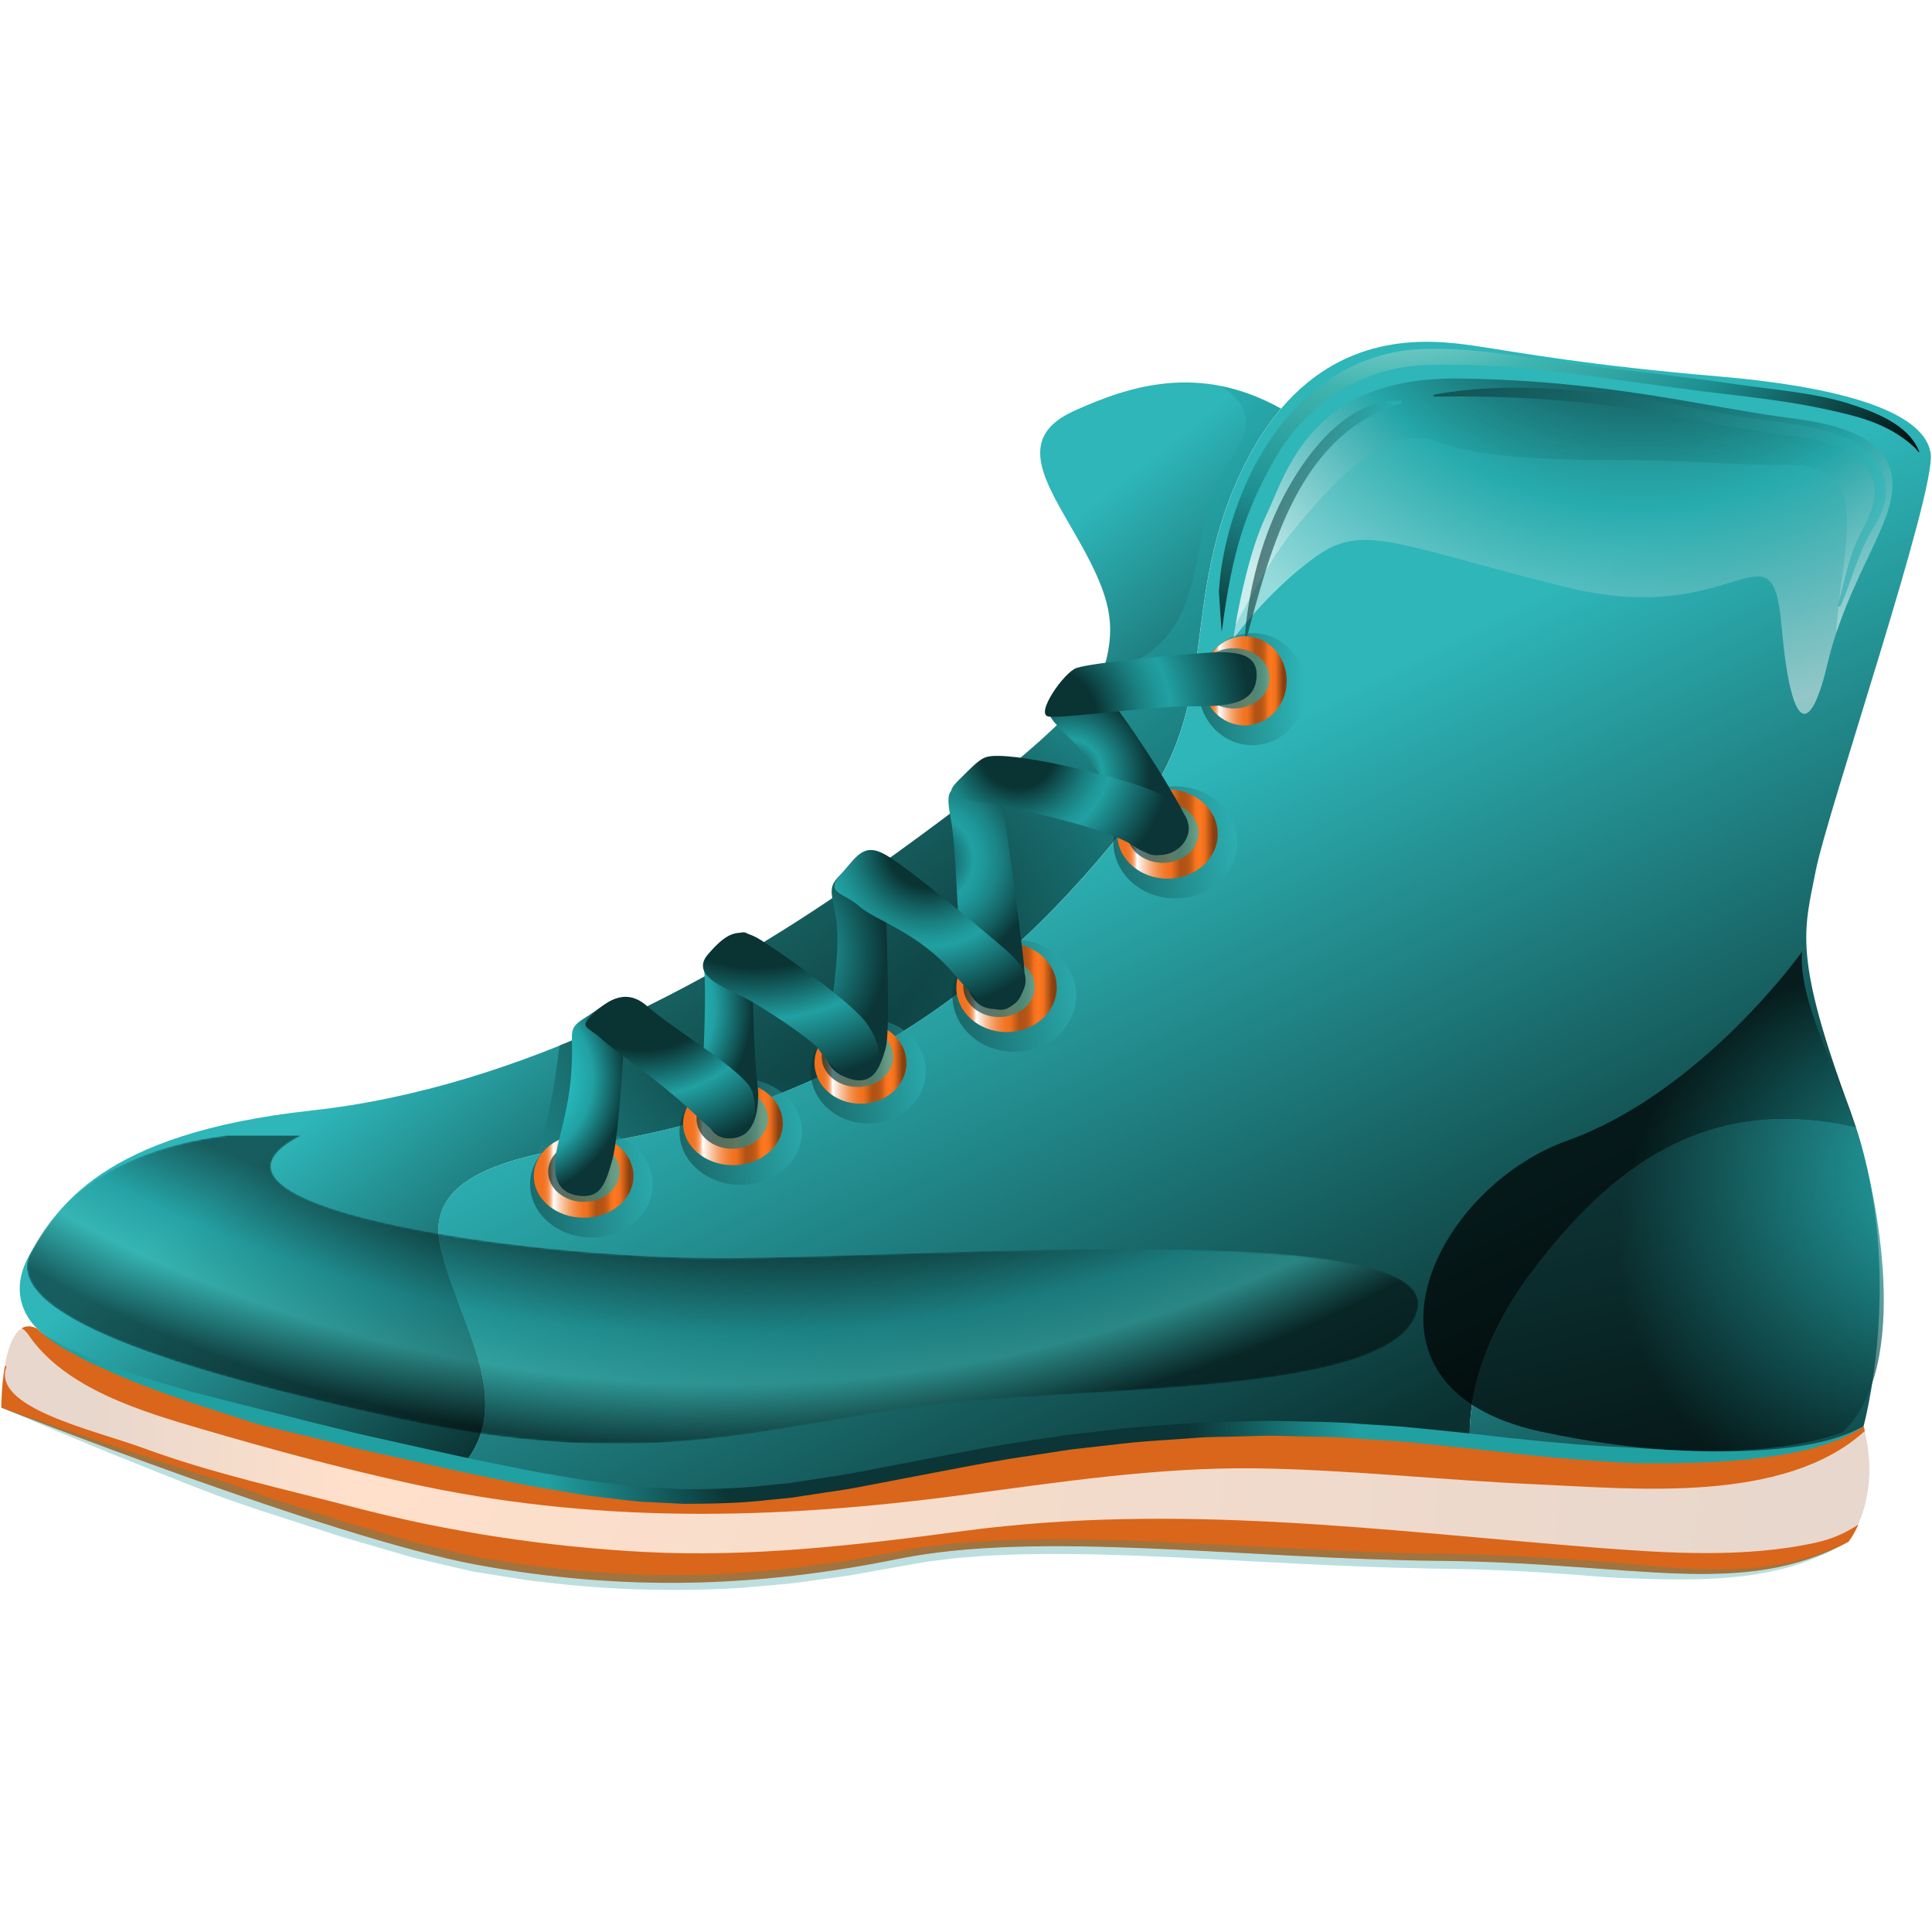 <svg xmlns="http://www.w3.org/2000/svg" xmlns:xlink="http://www.w3.org/1999/xlink" id="Layer_1" x="0px" y="0px" width="1000px" height="1000px" viewBox="0 0 1000 1000" style="enable-background:new 0 0 1000 1000;" xml:space="preserve"><style type="text/css">	.Drop_x0020_Shadow{fill:none;}	.Outer_x0020_Glow_x0020_5_x0020_pt{fill:none;}	.Blue_x0020_Neon{fill:none;stroke:#8AACDA;stroke-width:7;stroke-linecap:round;stroke-linejoin:round;}	.Chrome_x0020_Highlight{fill:url(#SVGID_1_);stroke:#FFFFFF;stroke-width:0.363;stroke-miterlimit:1;}	.Jive_GS{fill:#FFDD00;}	.Alyssa_GS{fill:#A6D0E4;}	.st0{fill:url(#SVGID_00000087410695606115409810000000448177610841032592_);}	.st1{opacity:0.5;fill:url(#SVGID_00000012437780917927048580000006385198266306393491_);}	.st2{fill:url(#SVGID_00000127747058243837377400000011351096645072090517_);}	.st3{opacity:0.5;fill:url(#SVGID_00000016068107281065181300000004792548659202420404_);}	.st4{opacity:0.5;fill:url(#SVGID_00000181055831710297159450000008751963992730524078_);}	.st5{fill:url(#SVGID_00000119824866425651596570000011794725187502219178_);}	.st6{fill:url(#SVGID_00000021112562312230225170000012668365657623745713_);}	.st7{fill:#D9661A;}	.st8{opacity:0.6;fill:url(#SVGID_00000083780945997482280530000011398278045522270871_);}	.st9{opacity:0.6;fill:url(#SVGID_00000088126065730509584840000017755076117537526657_);}	.st10{opacity:0.5;}	.st11{fill:url(#SVGID_00000031895848059605870910000009494099422818955167_);}	.st12{fill:url(#SVGID_00000023240221534725875370000012487087783981724571_);}	.st13{fill:url(#SVGID_00000104682061545632008900000008693593092812570268_);}	.st14{fill:url(#SVGID_00000135688339034318961630000017206591297879468204_);}	.st15{fill:url(#SVGID_00000073703103813763277590000011860116952130083474_);}	.st16{fill:url(#SVGID_00000164475907686353469650000008937434538706099129_);}	.st17{fill:url(#SVGID_00000049917794644811291760000009306460626556725159_);}	.st18{fill:url(#SVGID_00000072277824229362157460000000368953372264875915_);}	.st19{fill:url(#SVGID_00000029733439780011871360000017988449394320329132_);}	.st20{fill:url(#SVGID_00000135692225548664172220000011922929342386952858_);}	.st21{fill:url(#SVGID_00000101062179317539396020000017025194525746255288_);}	.st22{fill:url(#SVGID_00000178898020071796103160000007140721173625714361_);}	.st23{opacity:0.7;fill:url(#SVGID_00000129182855666671914650000001835247533462522045_);}	.st24{opacity:0.7;fill:url(#SVGID_00000150069938799547381090000003920448658002483894_);}	.st25{opacity:0.7;fill:url(#SVGID_00000130625214926613192920000003316114110903031702_);}	.st26{opacity:0.7;fill:url(#SVGID_00000044145028658867580130000013342541718936854671_);}	.st27{opacity:0.7;fill:url(#SVGID_00000068637964070956218920000005662466989511463076_);}	.st28{opacity:0.7;fill:url(#SVGID_00000176742349985479620390000017773499833618808210_);}	.st29{fill:url(#SVGID_00000048462941349161068500000003131179689339342006_);}	.st30{fill:url(#SVGID_00000017502254394609072990000015246712814330958986_);}	.st31{fill:url(#SVGID_00000041274481785093298080000008874269934046623909_);}	.st32{fill:url(#SVGID_00000065060902904253265310000014865760549305466032_);}	.st33{fill:url(#SVGID_00000067928892127860429610000002227870434106440884_);}	.st34{fill:url(#SVGID_00000016793219279551774460000015051535070651969425_);}	.st35{fill:url(#SVGID_00000092431855114373225700000015896630048271759528_);}	.st36{fill:url(#SVGID_00000044885522155708971270000017946584400193320370_);}	.st37{fill:url(#SVGID_00000121272629096996538740000007183043490281341323_);}	.st38{fill:url(#SVGID_00000118357566492216993090000013587319460617144488_);}	.st39{fill:url(#SVGID_00000053527217313523158190000009265666014028068282_);}	.st40{filter:url(#Adobe_OpacityMaskFilter);}	.st41{fill:url(#SVGID_00000003066641710243250010000006988480238542917296_);}			.st42{opacity:0.7;mask:url(#SVGID_00000023259823003506152470000003151295747941880759_);fill:url(#SVGID_00000134970464807580752120000014610972765666809741_);}	.st43{opacity:0.7;fill:url(#SVGID_00000031200083695099087870000009610096325379251091_);}	.st44{fill:url(#SVGID_00000104696564864626856780000010909339310223623070_);}	.st45{opacity:0.3;fill:#1E9294;}</style><linearGradient id="SVGID_1_" gradientUnits="userSpaceOnUse" x1="0" y1="0" x2="6.123234e-17" y2="-1">	<stop offset="0" style="stop-color:#656565"></stop>	<stop offset="0.618" style="stop-color:#1B1B1B"></stop>	<stop offset="0.629" style="stop-color:#545454"></stop>	<stop offset="0.983" style="stop-color:#3E3E3E"></stop></linearGradient><g>			<linearGradient id="SVGID_00000138556738988199899880000000904828521906431917_" gradientUnits="userSpaceOnUse" x1="334.668" y1="441.627" x2="455.001" y2="595.019">		<stop offset="0" style="stop-color:#2EB6B9"></stop>		<stop offset="1" style="stop-color:#0A3030"></stop>	</linearGradient>	<path style="fill:url(#SVGID_00000138556738988199899880000000904828521906431917_);" d="M183.1,745.4c21.2,4.8,39.9,9,56.8,12.7  c28-33.5-3.9-75.4-12.1-113.9c-8.9-41.7,54.5-47.6,88.3-53.6C463.8,564.6,539.1,482.5,586.7,423s21.8-111.1,57.5-182.5  c5.8-11.6,12.1-21.1,18.8-29c-42.3-23.7-78.6-11.7-107.1,1.2c-30.7,13.9-14.9,36.7,1,64.5c15.9,27.8,20.8,42.6,15.9,63.5  s-47.6,57.5-123,111.1s-179.5,111.1-288.6,123S29.4,625.4,15.5,649.2s4,38.7,4,38.7S39.3,712.6,183.1,745.4z"></path>			<radialGradient id="SVGID_00000025423542990354121900000009878593953507068842_" cx="379.446" cy="438.904" r="326.779" gradientUnits="userSpaceOnUse">		<stop offset="0.365" style="stop-color:#0B3536"></stop>		<stop offset="0.63" style="stop-color:#21A0A2"></stop>	</radialGradient>	<path style="opacity:0.5;fill:url(#SVGID_00000025423542990354121900000009878593953507068842_);" d="M631.1,199.7  c13.7,7.4,19.8,19.5,5.9,37.6c-18.1,23.6-13.3,56.7-26.7,82.5c-7.9,15.3-23.2,25.9-39.9,27c-10.7,21.6-52,56.3-120.6,104.9  c-44.9,31.9-99.9,65.2-160.2,89.4c-2.2,18.9-5.4,38.1-11.3,56.2c13.3-3,26.9-4.9,37.6-6.7C463.8,564.6,539.1,482.5,586.7,423  s21.8-111.1,57.5-182.5c5.8-11.6,12.1-21.1,18.8-29C652,205.4,641.3,201.7,631.1,199.7z"></path>			<linearGradient id="SVGID_00000183942155145561509180000000410493036919905152_" gradientUnits="userSpaceOnUse" x1="740.585" y1="740.534" x2="579.557" y2="414.314">		<stop offset="0" style="stop-color:#0A3030"></stop>		<stop offset="1" style="stop-color:#2EB6B9"></stop>	</linearGradient>	<path style="fill:url(#SVGID_00000183942155145561509180000000410493036919905152_);" d="M939.8,450.8  c6-30.7,62.5-196.4,59.5-216.2s-39.7-33.7-109.1-39.7c-69.4-6-100.2-11.9-126.9-15.9c-22.4-3.3-65.7-8-100.2,32.5  c-6.7,7.9-13,17.4-18.8,29c-35.7,71.4-9.9,123-57.5,182.5S463.8,564.6,316,590.6c-33.7,6-97.2,11.9-88.3,53.6  c8.2,38.5,40.1,80.3,12.1,113.9c97.9,21.1,134.9,22.5,233.8,2.2c114.3-23.4,191.1-25.7,287.2-14.4c-0.7-16.3,2.8-48.7,32.2-87.7  c40.6-53.8,90.2-92.3,167.7-74.5c-1-2.9-2-5.9-3-8.8C927.9,494.4,933.8,481.5,939.8,450.8z"></path>			<radialGradient id="SVGID_00000044880576264130078070000008721205625607460021_" cx="848.545" cy="76.914" r="294.972" gradientUnits="userSpaceOnUse">		<stop offset="0.365" style="stop-color:#0B3536"></stop>		<stop offset="0.63" style="stop-color:#21A0A2"></stop>		<stop offset="1" style="stop-color:#FFFFFF"></stop>	</radialGradient>	<path style="opacity:0.5;fill:url(#SVGID_00000044880576264130078070000008721205625607460021_);" d="M638.3,330.8  c0,0,6-40.7,16.9-63.5c10.9-22.8,22.8-72.4,100.2-71.4c77.4,1,126.9,14.9,173.6,20.8s53.6,23.8,49.6,42.6  c-4,18.8-23.8,46.6-32.7,84.3c-8.9,37.7-18.8,36.7-23.8-19.8c-5-56.5-22.8,2-111.1-19.8s-105.1-33.7-129.9-15.9  C656.1,306,638.3,330.8,638.3,330.8z"></path>			<radialGradient id="SVGID_00000029017748115349429560000004185100963109282693_" cx="848.545" cy="76.915" r="294.972" gradientUnits="userSpaceOnUse">		<stop offset="0.365" style="stop-color:#0B3536"></stop>		<stop offset="0.63" style="stop-color:#21A0A2"></stop>		<stop offset="1" style="stop-color:#FFFFFF"></stop>	</radialGradient>	<path style="opacity:0.5;fill:url(#SVGID_00000029017748115349429560000004185100963109282693_);" d="M928.9,216.8  c-46.6-6-96.2-19.8-173.6-20.8c-77.4-1-89.3,48.6-100.2,71.4c-8,16.8-13.4,43.2-15.6,56c9.4-17.2,18.3-34.8,30.9-50  c17-20.5,46-55.3,74-44.6c23.8,9,66.3,9.3,93.9,9.3c30.4,0,63.1,2.7,87.3,2.6c45.8-0.2,26.9,43.2,24.9,86.6  c9.9-29.4,24.6-51.8,27.9-67.7C982.4,240.6,975.5,222.7,928.9,216.8z"></path>			<linearGradient id="SVGID_00000013884898618811723070000003938071141795813794_" gradientUnits="userSpaceOnUse" x1="899.458" y1="810.962" x2="841.274" y2="590.131">		<stop offset="0" style="stop-color:#0A3030"></stop>		<stop offset="1" style="stop-color:#2EB6B9"></stop>	</linearGradient>	<path style="fill:url(#SVGID_00000013884898618811723070000003938071141795813794_);" d="M960.7,583.6  c-77.4-17.9-127.1,20.6-167.7,74.5c-29.4,39-32.9,71.4-32.2,87.7c1.5,0.2,2.9,0.3,4.4,0.5c98.2,11.9,169.6,10.9,199.3-7.9  C964.6,738.4,985.7,661.1,960.7,583.6z"></path>			<radialGradient id="SVGID_00000126297520767120626820000010690041779712882859_" cx="484.087" cy="752.873" r="436.199" fx="181.092" fy="761.193" gradientUnits="userSpaceOnUse">		<stop offset="0" style="stop-color:#FFE0CB"></stop>		<stop offset="1" style="stop-color:#E8D7CC"></stop>	</radialGradient>	<path style="fill:url(#SVGID_00000126297520767120626820000010690041779712882859_);" d="M964.6,738.4  c-29.8,18.8-101.2,19.8-199.3,7.9c-1.5-0.2-3-0.3-4.4-0.5c-96.1-11.3-172.9-9-287.2,14.4c-98.9,20.3-135.9,18.9-233.8-2.2  c-16.9-3.6-35.6-7.9-56.8-12.7C39.3,712.6,19.4,687.8,19.4,687.8c-18.8-9.9-18.8,40.7-18.8,40.7s170.6,67.4,246,81.3  s144.8,11.9,218.2-3s178.5,0,280.7,1s155.7,19.8,211.2-9.9C956.6,797.9,974.5,776.1,964.6,738.4z"></path>	<g>		<path class="st7" d="M14.6,690.7c18.9,28.1,59.1,40,89.9,49c34.6,10.1,69.8,19.7,105,27.5c97.2,21.7,191.3,19.6,289.5,6.5   c49.6-6.6,99.7-14.2,149.9-13.7c49,0.6,97.7,6.2,146.7,8.3c51.2,2.3,128.1,10.1,169.6-27.6c-0.2-0.8-0.3-1.5-0.5-2.4   c-29.8,18.8-101.2,19.8-199.3,7.9c-1.5-0.2-3-0.3-4.4-0.5c-96.1-11.3-172.9-9-287.2,14.4c-98.9,20.3-135.9,18.9-233.8-2.2   c-16.9-3.6-35.6-7.9-56.8-12.7C39.3,712.6,19.4,687.8,19.4,687.8c-3.2-1.7-5.9-1.6-8.1-0.3C12.6,688.3,13.7,689.4,14.6,690.7z"></path>	</g>	<g>		<path class="st7" d="M939.7,798.5c-36.8,8.1-77.1,5.4-114.4,2.5c-111-8.8-215-23.3-326.3-8.6c-54.8,7.3-110,13.8-165.4,10.9   c-50.9-2.7-101.6-10.4-151-23.3c-36-9.4-73.2-17.5-108.2-30.4c-25.8-9.5-79.7-21-70.9-42.7c-0.3,0.2-0.7,0.3-1,0.4   c-1.8,10.6-1.8,21.3-1.8,21.3s170.6,67.4,246,81.3s144.8,11.9,218.2-3s178.5,0,280.7,1s155.7,19.8,211.2-9.9c0,0,2.5-3.1,5.1-8.9   C955.5,793.4,948.1,796.7,939.7,798.5z"></path>	</g>			<linearGradient id="SVGID_00000008150720443429741620000013644310424326812079_" gradientUnits="userSpaceOnUse" x1="644.188" y1="269.452" x2="725.315" y2="269.452">		<stop offset="0" style="stop-color:#0A3030"></stop>		<stop offset="1" style="stop-color:#2EB6B9"></stop>	</linearGradient>	<path style="opacity:0.6;fill:url(#SVGID_00000008150720443429741620000013644310424326812079_);" d="M724.5,207.4  c-26.2-0.8-46.3,24.8-57.8,45.3c-13.1,23.2-20.7,51.9-22.5,78.4c0,0.5,0.6,0.6,0.8,0.1c12.7-47.1,27-106.3,79.9-122.3  C725.7,208.6,725.3,207.4,724.5,207.4z"></path>			<linearGradient id="SVGID_00000034080145055579920280000017333487172968968326_" gradientUnits="userSpaceOnUse" x1="741.871" y1="257.346" x2="976.109" y2="257.346">		<stop offset="0" style="stop-color:#0A3030"></stop>		<stop offset="1" style="stop-color:#2EB6B9"></stop>	</linearGradient>	<path style="opacity:0.6;fill:url(#SVGID_00000034080145055579920280000017333487172968968326_);" d="M974.6,245.6  c-6.1-17.3-27.2-23-43.2-25.6c-12.8-2.1-25.7-3.3-38.5-5.7c-16.2-2.9-32.3-6.5-48.6-8.9c-33.2-4.8-68.7-7.2-101.9-1.2  c-0.7,0.1-0.7,1.2,0.1,1.1c30-0.5,59.3,0.8,89.1,4.4c29,3.5,57.3,10.8,86.2,14.6c16.9,2.2,37.1,3.6,48.4,18.2  c9,11.6,1.4,24.3-4.1,35.5c-5.3,10.7-7.6,23.8-10.8,35.2c-0.2,0.8,1.1,1.2,1.4,0.4c5.8-13,8.7-26.8,16.2-39.1  C974.6,265.2,978.4,256.3,974.6,245.6z"></path>	<g class="st10">					<linearGradient id="SVGID_00000050627388822014822870000009077504110043454878_" gradientUnits="userSpaceOnUse" x1="274.319" y1="613.041" x2="337.791" y2="613.041">			<stop offset="0" style="stop-color:#0A3030"></stop>			<stop offset="1" style="stop-color:#2EB6B9"></stop>		</linearGradient>					<ellipse style="fill:url(#SVGID_00000050627388822014822870000009077504110043454878_);" cx="306.1" cy="613" rx="31.7" ry="27.5"></ellipse>					<linearGradient id="SVGID_00000021080493562469382110000005519917788244677564_" gradientUnits="userSpaceOnUse" x1="351.676" y1="585.768" x2="415.148" y2="585.768">			<stop offset="0" style="stop-color:#0A3030"></stop>			<stop offset="1" style="stop-color:#2EB6B9"></stop>		</linearGradient>					<ellipse style="fill:url(#SVGID_00000021080493562469382110000005519917788244677564_);" cx="383.4" cy="585.8" rx="31.7" ry="27.5"></ellipse>					<linearGradient id="SVGID_00000005950837681793972300000008899346130023241120_" gradientUnits="userSpaceOnUse" x1="419.611" y1="554.527" x2="479.116" y2="554.527">			<stop offset="0" style="stop-color:#0A3030"></stop>			<stop offset="1" style="stop-color:#2EB6B9"></stop>		</linearGradient>					<ellipse style="fill:url(#SVGID_00000005950837681793972300000008899346130023241120_);" cx="449.4" cy="554.5" rx="29.8" ry="27"></ellipse>					<linearGradient id="SVGID_00000176758877255632949680000013053178452500409784_" gradientUnits="userSpaceOnUse" x1="493.001" y1="515.353" x2="556.985" y2="515.353">			<stop offset="0" style="stop-color:#0A3030"></stop>			<stop offset="1" style="stop-color:#2EB6B9"></stop>		</linearGradient>		<ellipse style="fill:url(#SVGID_00000176758877255632949680000013053178452500409784_);" cx="525" cy="515.4" rx="32" ry="29"></ellipse>					<linearGradient id="SVGID_00000021816812765329447720000016730424358549495739_" gradientUnits="userSpaceOnUse" x1="576.308" y1="436.012" x2="640.292" y2="436.012">			<stop offset="0" style="stop-color:#0A3030"></stop>			<stop offset="1" style="stop-color:#2EB6B9"></stop>		</linearGradient>		<ellipse style="fill:url(#SVGID_00000021816812765329447720000016730424358549495739_);" cx="608.3" cy="436" rx="32" ry="29"></ellipse>					<linearGradient id="SVGID_00000114060916142298275020000012826848898261078715_" gradientUnits="userSpaceOnUse" x1="620.442" y1="356.672" x2="675.98" y2="356.672">			<stop offset="0" style="stop-color:#0A3030"></stop>			<stop offset="1" style="stop-color:#2EB6B9"></stop>		</linearGradient>					<ellipse style="fill:url(#SVGID_00000114060916142298275020000012826848898261078715_);" cx="648.2" cy="356.7" rx="27.8" ry="29"></ellipse>	</g>	<g>					<linearGradient id="SVGID_00000176024502187819853570000000005677836510136723_" gradientUnits="userSpaceOnUse" x1="276.302" y1="608.743" x2="327.874" y2="608.743">			<stop offset="3.791710e-03" style="stop-color:#F1711D"></stop>			<stop offset="7.747008e-02" style="stop-color:#F1721F"></stop>			<stop offset="0.104" style="stop-color:#F27626"></stop>			<stop offset="0.123" style="stop-color:#F27E31"></stop>			<stop offset="0.138" style="stop-color:#F38842"></stop>			<stop offset="0.151" style="stop-color:#F59658"></stop>			<stop offset="0.163" style="stop-color:#F6A774"></stop>			<stop offset="0.173" style="stop-color:#F8BC94"></stop>			<stop offset="0.183" style="stop-color:#FBD4BA"></stop>			<stop offset="0.192" style="stop-color:#FDEDE3"></stop>			<stop offset="0.197" style="stop-color:#FFFFFF"></stop>			<stop offset="0.238" style="stop-color:#FCE3D2"></stop>			<stop offset="0.295" style="stop-color:#F9C19C"></stop>			<stop offset="0.35" style="stop-color:#F6A46E"></stop>			<stop offset="0.402" style="stop-color:#F48E4B"></stop>			<stop offset="0.452" style="stop-color:#F27E32"></stop>			<stop offset="0.496" style="stop-color:#F17422"></stop>			<stop offset="0.532" style="stop-color:#F1711D"></stop>			<stop offset="0.626" style="stop-color:#B05315"></stop>			<stop offset="0.678" style="stop-color:#B25415"></stop>			<stop offset="0.708" style="stop-color:#BB5816"></stop>			<stop offset="0.733" style="stop-color:#C95E18"></stop>			<stop offset="0.755" style="stop-color:#DD681B"></stop>			<stop offset="0.771" style="stop-color:#F1711D"></stop>			<stop offset="0.811" style="stop-color:#FF781F"></stop>			<stop offset="0.866" style="stop-color:#F1711D"></stop>			<stop offset="0.958" style="stop-color:#894010"></stop>		</linearGradient>					<ellipse style="fill:url(#SVGID_00000176024502187819853570000000005677836510136723_);" cx="302.1" cy="608.7" rx="25.8" ry="21.6"></ellipse>					<linearGradient id="SVGID_00000094618127603843783410000006687285316047494573_" gradientUnits="userSpaceOnUse" x1="353.659" y1="581.469" x2="405.231" y2="581.469">			<stop offset="3.791710e-03" style="stop-color:#F1711D"></stop>			<stop offset="7.747008e-02" style="stop-color:#F1721F"></stop>			<stop offset="0.104" style="stop-color:#F27626"></stop>			<stop offset="0.123" style="stop-color:#F27E31"></stop>			<stop offset="0.138" style="stop-color:#F38842"></stop>			<stop offset="0.151" style="stop-color:#F59658"></stop>			<stop offset="0.163" style="stop-color:#F6A774"></stop>			<stop offset="0.173" style="stop-color:#F8BC94"></stop>			<stop offset="0.183" style="stop-color:#FBD4BA"></stop>			<stop offset="0.192" style="stop-color:#FDEDE3"></stop>			<stop offset="0.197" style="stop-color:#FFFFFF"></stop>			<stop offset="0.238" style="stop-color:#FCE3D2"></stop>			<stop offset="0.295" style="stop-color:#F9C19C"></stop>			<stop offset="0.35" style="stop-color:#F6A46E"></stop>			<stop offset="0.402" style="stop-color:#F48E4B"></stop>			<stop offset="0.452" style="stop-color:#F27E32"></stop>			<stop offset="0.496" style="stop-color:#F17422"></stop>			<stop offset="0.532" style="stop-color:#F1711D"></stop>			<stop offset="0.626" style="stop-color:#B05315"></stop>			<stop offset="0.678" style="stop-color:#B25415"></stop>			<stop offset="0.708" style="stop-color:#BB5816"></stop>			<stop offset="0.733" style="stop-color:#C95E18"></stop>			<stop offset="0.755" style="stop-color:#DD681B"></stop>			<stop offset="0.771" style="stop-color:#F1711D"></stop>			<stop offset="0.811" style="stop-color:#FF781F"></stop>			<stop offset="0.866" style="stop-color:#F1711D"></stop>			<stop offset="0.958" style="stop-color:#894010"></stop>		</linearGradient>					<ellipse style="fill:url(#SVGID_00000094618127603843783410000006687285316047494573_);" cx="379.4" cy="581.5" rx="25.8" ry="21.6"></ellipse>					<linearGradient id="SVGID_00000091712251397417142440000008266287233609186201_" gradientUnits="userSpaceOnUse" x1="421.595" y1="550.229" x2="469.199" y2="550.229">			<stop offset="3.791710e-03" style="stop-color:#F1711D"></stop>			<stop offset="7.747008e-02" style="stop-color:#F1721F"></stop>			<stop offset="0.104" style="stop-color:#F27626"></stop>			<stop offset="0.123" style="stop-color:#F27E31"></stop>			<stop offset="0.138" style="stop-color:#F38842"></stop>			<stop offset="0.151" style="stop-color:#F59658"></stop>			<stop offset="0.163" style="stop-color:#F6A774"></stop>			<stop offset="0.173" style="stop-color:#F8BC94"></stop>			<stop offset="0.183" style="stop-color:#FBD4BA"></stop>			<stop offset="0.192" style="stop-color:#FDEDE3"></stop>			<stop offset="0.197" style="stop-color:#FFFFFF"></stop>			<stop offset="0.238" style="stop-color:#FCE3D2"></stop>			<stop offset="0.295" style="stop-color:#F9C19C"></stop>			<stop offset="0.35" style="stop-color:#F6A46E"></stop>			<stop offset="0.402" style="stop-color:#F48E4B"></stop>			<stop offset="0.452" style="stop-color:#F27E32"></stop>			<stop offset="0.496" style="stop-color:#F17422"></stop>			<stop offset="0.532" style="stop-color:#F1711D"></stop>			<stop offset="0.626" style="stop-color:#B05315"></stop>			<stop offset="0.678" style="stop-color:#B25415"></stop>			<stop offset="0.708" style="stop-color:#BB5816"></stop>			<stop offset="0.733" style="stop-color:#C95E18"></stop>			<stop offset="0.755" style="stop-color:#DD681B"></stop>			<stop offset="0.771" style="stop-color:#F1711D"></stop>			<stop offset="0.811" style="stop-color:#FF781F"></stop>			<stop offset="0.866" style="stop-color:#F1711D"></stop>			<stop offset="0.958" style="stop-color:#894010"></stop>		</linearGradient>					<ellipse style="fill:url(#SVGID_00000091712251397417142440000008266287233609186201_);" cx="445.4" cy="550.2" rx="23.8" ry="21.1"></ellipse>					<linearGradient id="SVGID_00000096768160744530061270000014144855145222351799_" gradientUnits="userSpaceOnUse" x1="494.985" y1="511.055" x2="547.067" y2="511.055">			<stop offset="3.791710e-03" style="stop-color:#F1711D"></stop>			<stop offset="7.747008e-02" style="stop-color:#F1721F"></stop>			<stop offset="0.104" style="stop-color:#F27626"></stop>			<stop offset="0.123" style="stop-color:#F27E31"></stop>			<stop offset="0.138" style="stop-color:#F38842"></stop>			<stop offset="0.151" style="stop-color:#F59658"></stop>			<stop offset="0.163" style="stop-color:#F6A774"></stop>			<stop offset="0.173" style="stop-color:#F8BC94"></stop>			<stop offset="0.183" style="stop-color:#FBD4BA"></stop>			<stop offset="0.192" style="stop-color:#FDEDE3"></stop>			<stop offset="0.197" style="stop-color:#FFFFFF"></stop>			<stop offset="0.238" style="stop-color:#FCE3D2"></stop>			<stop offset="0.295" style="stop-color:#F9C19C"></stop>			<stop offset="0.35" style="stop-color:#F6A46E"></stop>			<stop offset="0.402" style="stop-color:#F48E4B"></stop>			<stop offset="0.452" style="stop-color:#F27E32"></stop>			<stop offset="0.496" style="stop-color:#F17422"></stop>			<stop offset="0.532" style="stop-color:#F1711D"></stop>			<stop offset="0.626" style="stop-color:#B05315"></stop>			<stop offset="0.678" style="stop-color:#B25415"></stop>			<stop offset="0.708" style="stop-color:#BB5816"></stop>			<stop offset="0.733" style="stop-color:#C95E18"></stop>			<stop offset="0.755" style="stop-color:#DD681B"></stop>			<stop offset="0.771" style="stop-color:#F1711D"></stop>			<stop offset="0.811" style="stop-color:#FF781F"></stop>			<stop offset="0.866" style="stop-color:#F1711D"></stop>			<stop offset="0.958" style="stop-color:#894010"></stop>		</linearGradient>		<ellipse style="fill:url(#SVGID_00000096768160744530061270000014144855145222351799_);" cx="521" cy="511.1" rx="26" ry="23.1"></ellipse>					<linearGradient id="SVGID_00000090268708500791957960000010225198810880761478_" gradientUnits="userSpaceOnUse" x1="578.292" y1="431.714" x2="630.375" y2="431.714">			<stop offset="3.791710e-03" style="stop-color:#F1711D"></stop>			<stop offset="7.747008e-02" style="stop-color:#F1721F"></stop>			<stop offset="0.104" style="stop-color:#F27626"></stop>			<stop offset="0.123" style="stop-color:#F27E31"></stop>			<stop offset="0.138" style="stop-color:#F38842"></stop>			<stop offset="0.151" style="stop-color:#F59658"></stop>			<stop offset="0.163" style="stop-color:#F6A774"></stop>			<stop offset="0.173" style="stop-color:#F8BC94"></stop>			<stop offset="0.183" style="stop-color:#FBD4BA"></stop>			<stop offset="0.192" style="stop-color:#FDEDE3"></stop>			<stop offset="0.197" style="stop-color:#FFFFFF"></stop>			<stop offset="0.238" style="stop-color:#FCE3D2"></stop>			<stop offset="0.295" style="stop-color:#F9C19C"></stop>			<stop offset="0.35" style="stop-color:#F6A46E"></stop>			<stop offset="0.402" style="stop-color:#F48E4B"></stop>			<stop offset="0.452" style="stop-color:#F27E32"></stop>			<stop offset="0.496" style="stop-color:#F17422"></stop>			<stop offset="0.532" style="stop-color:#F1711D"></stop>			<stop offset="0.626" style="stop-color:#B05315"></stop>			<stop offset="0.678" style="stop-color:#B25415"></stop>			<stop offset="0.708" style="stop-color:#BB5816"></stop>			<stop offset="0.733" style="stop-color:#C95E18"></stop>			<stop offset="0.755" style="stop-color:#DD681B"></stop>			<stop offset="0.771" style="stop-color:#F1711D"></stop>			<stop offset="0.811" style="stop-color:#FF781F"></stop>			<stop offset="0.866" style="stop-color:#F1711D"></stop>			<stop offset="0.958" style="stop-color:#894010"></stop>		</linearGradient>					<ellipse style="fill:url(#SVGID_00000090268708500791957960000010225198810880761478_);" cx="604.3" cy="431.7" rx="26" ry="23.1"></ellipse>					<linearGradient id="SVGID_00000083781403393798579200000000267892508529574293_" gradientUnits="userSpaceOnUse" x1="622.425" y1="352.374" x2="666.062" y2="352.374">			<stop offset="3.791710e-03" style="stop-color:#F1711D"></stop>			<stop offset="7.747008e-02" style="stop-color:#F1721F"></stop>			<stop offset="0.104" style="stop-color:#F27626"></stop>			<stop offset="0.123" style="stop-color:#F27E31"></stop>			<stop offset="0.138" style="stop-color:#F38842"></stop>			<stop offset="0.151" style="stop-color:#F59658"></stop>			<stop offset="0.163" style="stop-color:#F6A774"></stop>			<stop offset="0.173" style="stop-color:#F8BC94"></stop>			<stop offset="0.183" style="stop-color:#FBD4BA"></stop>			<stop offset="0.192" style="stop-color:#FDEDE3"></stop>			<stop offset="0.197" style="stop-color:#FFFFFF"></stop>			<stop offset="0.238" style="stop-color:#FCE3D2"></stop>			<stop offset="0.295" style="stop-color:#F9C19C"></stop>			<stop offset="0.35" style="stop-color:#F6A46E"></stop>			<stop offset="0.402" style="stop-color:#F48E4B"></stop>			<stop offset="0.452" style="stop-color:#F27E32"></stop>			<stop offset="0.496" style="stop-color:#F17422"></stop>			<stop offset="0.532" style="stop-color:#F1711D"></stop>			<stop offset="0.626" style="stop-color:#B05315"></stop>			<stop offset="0.678" style="stop-color:#B25415"></stop>			<stop offset="0.708" style="stop-color:#BB5816"></stop>			<stop offset="0.733" style="stop-color:#C95E18"></stop>			<stop offset="0.755" style="stop-color:#DD681B"></stop>			<stop offset="0.771" style="stop-color:#F1711D"></stop>			<stop offset="0.811" style="stop-color:#FF781F"></stop>			<stop offset="0.866" style="stop-color:#F1711D"></stop>			<stop offset="0.958" style="stop-color:#894010"></stop>		</linearGradient>					<ellipse style="fill:url(#SVGID_00000083781403393798579200000000267892508529574293_);" cx="644.2" cy="352.4" rx="21.8" ry="23.1"></ellipse>	</g>			<linearGradient id="SVGID_00000130634589574833441970000005390310507124818840_" gradientUnits="userSpaceOnUse" x1="283.74" y1="606.511" x2="320.683" y2="606.511">		<stop offset="0" style="stop-color:#0A3030"></stop>		<stop offset="1" style="stop-color:#2EB6B9"></stop>	</linearGradient>	<path style="opacity:0.7;fill:url(#SVGID_00000130634589574833441970000005390310507124818840_);" d="M320.7,606.5  c0,8.6-8.3,15.6-18.5,15.6c-10.2,0-18.5-7-18.5-15.6s8.3-15.6,18.5-15.6C312.4,590.9,320.7,597.9,320.7,606.5z"></path>			<linearGradient id="SVGID_00000120537037624904820040000011850641883573048238_" gradientUnits="userSpaceOnUse" x1="360.602" y1="578.99" x2="397.545" y2="578.99">		<stop offset="0" style="stop-color:#0A3030"></stop>		<stop offset="1" style="stop-color:#2EB6B9"></stop>	</linearGradient>	<path style="opacity:0.7;fill:url(#SVGID_00000120537037624904820040000011850641883573048238_);" d="M397.5,579  c0,8.6-8.3,15.6-18.5,15.6c-10.2,0-18.5-7-18.5-15.6s8.3-15.6,18.5-15.6C389.3,563.4,397.5,570.4,397.5,579z"></path>			<linearGradient id="SVGID_00000127753328562060658540000006040580013312508557_" gradientUnits="userSpaceOnUse" x1="425.314" y1="547.006" x2="462.257" y2="547.006">		<stop offset="0" style="stop-color:#0A3030"></stop>		<stop offset="1" style="stop-color:#2EB6B9"></stop>	</linearGradient>	<path style="opacity:0.7;fill:url(#SVGID_00000127753328562060658540000006040580013312508557_);" d="M462.3,547  c0,8.6-8.3,15.6-18.5,15.6c-10.2,0-18.5-7-18.5-15.6s8.3-15.6,18.5-15.6C454,531.4,462.3,538.4,462.3,547z"></path>			<linearGradient id="SVGID_00000065787839626573339130000001970541217462509466_" gradientUnits="userSpaceOnUse" x1="498.704" y1="510.807" x2="535.646" y2="510.807">		<stop offset="0" style="stop-color:#0A3030"></stop>		<stop offset="1" style="stop-color:#2EB6B9"></stop>	</linearGradient>	<path style="opacity:0.7;fill:url(#SVGID_00000065787839626573339130000001970541217462509466_);" d="M535.6,510.8  c0,8.6-8.3,15.6-18.5,15.6c-10.2,0-18.5-7-18.5-15.6s8.3-15.6,18.5-15.6C527.4,495.2,535.6,502.2,535.6,510.8z"></path>			<linearGradient id="SVGID_00000045578829020700833160000006207520812011929750_" gradientUnits="userSpaceOnUse" x1="583.499" y1="430.97" x2="620.442" y2="430.97">		<stop offset="0" style="stop-color:#0A3030"></stop>		<stop offset="1" style="stop-color:#2EB6B9"></stop>	</linearGradient>	<path style="opacity:0.7;fill:url(#SVGID_00000045578829020700833160000006207520812011929750_);" d="M620.4,431  c0,8.6-8.3,15.6-18.5,15.6c-10.2,0-18.5-7-18.5-15.6c0-8.6,8.3-15.6,18.5-15.6C612.2,415.4,620.4,422.3,620.4,431z"></path>			<linearGradient id="SVGID_00000106148181529560948740000014135981303850231708_" gradientUnits="userSpaceOnUse" x1="620.194" y1="351.134" x2="657.137" y2="351.134">		<stop offset="0" style="stop-color:#0A3030"></stop>		<stop offset="1" style="stop-color:#2EB6B9"></stop>	</linearGradient>	<path style="opacity:0.7;fill:url(#SVGID_00000106148181529560948740000014135981303850231708_);" d="M657.1,351.1  c0,8.6-8.3,15.6-18.5,15.6c-10.2,0-18.5-7-18.5-15.6c0-8.6,8.3-15.6,18.5-15.6C648.9,335.5,657.1,342.5,657.1,351.1z"></path>	<g>					<radialGradient id="SVGID_00000147208593660166185330000007418788300354163872_" cx="553.333" cy="399.898" r="46.663" gradientUnits="userSpaceOnUse">			<stop offset="0" style="stop-color:#0A3333"></stop>			<stop offset="0.37" style="stop-color:#21A0A2"></stop>			<stop offset="0.898" style="stop-color:#0B3536"></stop>		</radialGradient>		<path style="fill:url(#SVGID_00000147208593660166185330000007418788300354163872_);" d="M563.4,348.7   c13.6,13.6,36.2,49.1,42.1,59.5c6,10.4,14.9,22.3,3.5,30.2c-11.4,7.9-18.3,4.5-23.8-7.9c-5.5-12.4-8.9-21.3-22.3-38.2   c-13.4-16.9-25.8-20.8-17.9-32.2C553,348.7,559,344.2,563.4,348.7z"></path>					<radialGradient id="SVGID_00000176735110966813364460000016195491835464433833_" cx="480.604" cy="444.855" r="63.043" gradientUnits="userSpaceOnUse">			<stop offset="0" style="stop-color:#0A3333"></stop>			<stop offset="0.37" style="stop-color:#21A0A2"></stop>			<stop offset="0.453" style="stop-color:#1F989A"></stop>			<stop offset="0.58" style="stop-color:#1B8385"></stop>			<stop offset="0.735" style="stop-color:#146162"></stop>			<stop offset="0.898" style="stop-color:#0B3536"></stop>		</radialGradient>		<path style="fill:url(#SVGID_00000176735110966813364460000016195491835464433833_);" d="M515.8,397.3   c3.8,20.2,11.4,77.4,12.9,90.7c1.5,13.4,5.5,32.7-10.9,34.2c-16.4,1.5-18.3-12.9-20.3-28.3S495,438.4,492,423   c-3-15.4,0.5-12.9,6-18.8S513.8,386.8,515.8,397.3z"></path>					<radialGradient id="SVGID_00000090295804032673429670000001605704510613739434_" cx="395.974" cy="493.119" r="69.953" gradientUnits="userSpaceOnUse">			<stop offset="0" style="stop-color:#0A3333"></stop>			<stop offset="0.37" style="stop-color:#21A0A2"></stop>			<stop offset="0.898" style="stop-color:#0B3536"></stop>		</radialGradient>		<path style="fill:url(#SVGID_00000090295804032673429670000001605704510613739434_);" d="M458.3,449.8c0,25.8,3,83.3,0,93.2   c-3,9.9-6.4,19.8-19.8,14.9c-13.4-5-11.9-14.4-9.4-29.8c2.5-15.4,6-40.2,3.5-53.6c-2.5-13.4-4-15.4,2.5-21.8   C441.4,446.3,458.3,433.4,458.3,449.8z"></path>					<radialGradient id="SVGID_00000124144837286764539720000011776971703540021387_" cx="321.426" cy="521.718" r="75.855" gradientUnits="userSpaceOnUse">			<stop offset="0.44" style="stop-color:#27BCBE"></stop>			<stop offset="0.641" style="stop-color:#21A0A2"></stop>			<stop offset="0.898" style="stop-color:#0B3536"></stop>		</radialGradient>		<path style="fill:url(#SVGID_00000124144837286764539720000011776971703540021387_);" d="M389.4,492.5c0,23.3,1,56,2.5,67.4   c1.5,11.4,0,26.3-10.4,28.8c-10.4,2.5-19.3-3-17.9-32.2c1.5-29.3,1.5-46.1,1-52.6s-1-6.9,9.9-15.9   C385.4,479.1,389.4,481.5,389.4,492.5z"></path>					<radialGradient id="SVGID_00000139273356020968228410000007976824328456270519_" cx="262.418" cy="557.916" r="69.467" gradientUnits="userSpaceOnUse">			<stop offset="0.44" style="stop-color:#27BCBE"></stop>			<stop offset="0.641" style="stop-color:#21A0A2"></stop>			<stop offset="0.898" style="stop-color:#0B3536"></stop>		</radialGradient>		<path style="fill:url(#SVGID_00000139273356020968228410000007976824328456270519_);" d="M323.4,523.2c0,14.9-3,64.5-6.4,76.9   c-3.5,12.4-6,20.3-17.4,18.8c-11.4-1.5-14.9-10.4-10.4-28.3c4.5-17.9,6.6-28.1,6.9-44.6c0.2-12.2-2-13.9,6.9-19.3   C312,521.2,323.4,509.8,323.4,523.2z"></path>					<radialGradient id="SVGID_00000040558398507118083610000013703510426134076064_" cx="526.89" cy="387.996" r="89.157" gradientUnits="userSpaceOnUse">			<stop offset="0.222" style="stop-color:#0A3333"></stop>			<stop offset="0.304" style="stop-color:#115556"></stop>			<stop offset="0.414" style="stop-color:#1A7E7F"></stop>			<stop offset="0.501" style="stop-color:#1F9799"></stop>			<stop offset="0.554" style="stop-color:#21A0A2"></stop>			<stop offset="0.898" style="stop-color:#0B3536"></stop>		</radialGradient>		<path style="fill:url(#SVGID_00000040558398507118083610000013703510426134076064_);" d="M510.7,391.8c12-3.4,65,9.4,83.3,16.4   s23.8,17.4,20.3,25.3c-3.5,7.9-14.4,13.4-27.3,4.5c-12.9-8.9-55-18.3-73.4-21.8c-18.3-3.5-26.3-3.5-17.9-11.9   S507.2,392.8,510.7,391.8z"></path>					<radialGradient id="SVGID_00000078046137940388213810000017640192519861668011_" cx="479.944" cy="438.901" r="92.65" gradientUnits="userSpaceOnUse">			<stop offset="0.222" style="stop-color:#0A3333"></stop>			<stop offset="0.304" style="stop-color:#115556"></stop>			<stop offset="0.414" style="stop-color:#1A7E7F"></stop>			<stop offset="0.501" style="stop-color:#1F9799"></stop>			<stop offset="0.554" style="stop-color:#21A0A2"></stop>			<stop offset="0.898" style="stop-color:#0B3536"></stop>		</radialGradient>		<path style="fill:url(#SVGID_00000078046137940388213810000017640192519861668011_);" d="M458.3,442.4   c11.2,6.3,47.1,36.2,57.5,45.1c10.4,8.9,19.8,16.4,12.4,27.8c-7.4,11.4-15.9,10.9-34.2-10.9c-18.3-21.8-40.7-27.8-49.1-35.2   s-18.3-6.9-9.9-16.4C443.4,443.4,446.9,435.9,458.3,442.4z"></path>					<radialGradient id="SVGID_00000075877391327463886240000010997639276070653342_" cx="392.009" cy="419.07" r="143.164" gradientUnits="userSpaceOnUse">			<stop offset="0.571" style="stop-color:#0A3333"></stop>			<stop offset="0.759" style="stop-color:#21A0A2"></stop>			<stop offset="1" style="stop-color:#0B3536"></stop>		</radialGradient>		<path style="fill:url(#SVGID_00000075877391327463886240000010997639276070653342_);" d="M393.7,486.5   c9.9,6.2,47.3,32.1,55.2,43.6s6.9,19.8,4.3,23.8c-2.6,4-12.9,13.1-29.8-11.2c-3-4.3-28.8-21.8-39-26.8c-10.3-5-27.1-11.4-17.9-22   S382.1,479.2,393.7,486.5z"></path>					<radialGradient id="SVGID_00000150103031432731887540000001419265041677812890_" cx="332.502" cy="493.12" r="104.459" gradientUnits="userSpaceOnUse">			<stop offset="0.484" style="stop-color:#0A3333"></stop>			<stop offset="0.711" style="stop-color:#21A0A2"></stop>			<stop offset="1" style="stop-color:#0B3536"></stop>		</radialGradient>		<path style="fill:url(#SVGID_00000150103031432731887540000001419265041677812890_);" d="M335.1,520.9   c15.3,13.4,50.9,33.7,54.2,44c3.3,10.2,1.3,21.2-7.9,23.8s-14.5-6.3-32.1-21.2c-17.5-14.9-30.7-23.1-38-29.8   c-7.3-6.6-12.2-5.6-4-13.2C315.6,516.9,324.6,511.6,335.1,520.9z"></path>					<radialGradient id="SVGID_00000169540769612824773730000015656457710037285537_" cx="541.424" cy="372.261" r="117.698" gradientUnits="userSpaceOnUse">			<stop offset="0.222" style="stop-color:#0A3333"></stop>			<stop offset="0.304" style="stop-color:#115556"></stop>			<stop offset="0.414" style="stop-color:#1A7E7F"></stop>			<stop offset="0.501" style="stop-color:#1F9799"></stop>			<stop offset="0.554" style="stop-color:#21A0A2"></stop>			<stop offset="0.898" style="stop-color:#0B3536"></stop>		</radialGradient>		<path style="fill:url(#SVGID_00000169540769612824773730000015656457710037285537_);" d="M557.3,345.7c9.7-3,53.2-6.9,68.6-7.9   c15.4-1,26.3,1,24.3,14.4s-17.4,13.4-35.7,13.4s-64.3,6.3-71.7,5.3S550.9,347.7,557.3,345.7z"></path>	</g>			<radialGradient id="SVGID_00000112614717489299973390000011304892023776199103_" cx="719.612" cy="33.911" r="348.02" gradientUnits="userSpaceOnUse">		<stop offset="0.206" style="stop-color:#FFFFFF"></stop>		<stop offset="0.484" style="stop-color:#3FB5AF"></stop>		<stop offset="0.67" style="stop-color:#1D8F91"></stop>		<stop offset="1" style="stop-color:#000000"></stop>	</radialGradient>	<path style="fill:url(#SVGID_00000112614717489299973390000011304892023776199103_);" d="M993.3,233.6c-5.5-14-23.2-20.5-36.7-24.8  c-17.9-5.6-39.5-7.2-58-9.9c-26.2-3.8-52.6-6.7-78.8-9.9c-26.6-3.2-55.9-9.3-82.8-8.4c-70,2.4-103.1,75.9-106.1,125.5  c0,0.7,1.4,21.6,1.5,20.8c5.5-43.1,12.8-63,26.8-88.3c15.6-28.1,44.5-48.4,77.9-49.6c24.3-0.8,49.8,0.8,73.9,4  c25.1,3.3,52.3,7.4,77.4,10.4c18.1,2.1,38.7,4.5,56.5,8.4c15.3,3.4,32.2,6.9,46.1,19.8C992.1,232.8,993.9,235.2,993.3,233.6z"></path>	<defs>		<filter id="Adobe_OpacityMaskFilter" filterUnits="userSpaceOnUse" x="14" y="587.7" width="720.2" height="159.6">					</filter>	</defs>			<mask maskUnits="userSpaceOnUse" x="14" y="587.7" width="720.2" height="159.6" id="SVGID_00000117667557208276576860000011269988246567788187_">		<g class="st40">							<radialGradient id="SVGID_00000088845606361533080220000012859045423030865849_" cx="84.56" cy="766.845" r="621.508" fx="53.31" fy="641.912" gradientUnits="userSpaceOnUse">				<stop offset="0.298" style="stop-color:#FFFFFF"></stop>				<stop offset="1" style="stop-color:#000000"></stop>			</radialGradient>			<path style="fill:url(#SVGID_00000088845606361533080220000012859045423030865849_);" d="M117.6,587.7    c-52.9,6.6-86,29.1-101.8,60.8s74.1,60.8,191.7,86c117.7,25.1,174.5,7.9,259.2-5.3s256.5-4,267.1-51.6    c10.6-47.6-253.9-26.4-361-26.4S85.9,623.4,156,587.7H117.6z"></path>		</g>	</mask>			<radialGradient id="SVGID_00000039106284568145944470000012152059947069906057_" cx="375.479" cy="5.84" r="744.188" gradientUnits="userSpaceOnUse">		<stop offset="0.866" style="stop-color:#000000"></stop>		<stop offset="0.92" style="stop-color:#1D8F91"></stop>		<stop offset="0.955" style="stop-color:#3FB5AF"></stop>		<stop offset="1" style="stop-color:#000000"></stop>	</radialGradient>			<path style="opacity:0.7;mask:url(#SVGID_00000117667557208276576860000011269988246567788187_);fill:url(#SVGID_00000039106284568145944470000012152059947069906057_);" d="  M117.6,587.7c-52.9,6.6-86,29.1-101.8,60.8s74.1,60.8,191.7,86c117.7,25.1,174.5,7.9,259.2-5.3s256.5-4,267.1-51.6  c10.6-47.6-253.9-26.4-361-26.4S85.9,623.4,156,587.7H117.6z"></path>			<radialGradient id="SVGID_00000151531360968331919820000010347163055630058116_" cx="980.45" cy="643.206" r="143.171" fx="1035.003" fy="601.572" gradientUnits="userSpaceOnUse">		<stop offset="0" style="stop-color:#3FB5AF"></stop>		<stop offset="0.314" style="stop-color:#1D8F91"></stop>		<stop offset="1" style="stop-color:#000000"></stop>	</radialGradient>	<path style="opacity:0.7;fill:url(#SVGID_00000151531360968331919820000010347163055630058116_);" d="M932.8,492.5  c-2.6,25.1,19.8,64.8,29.1,95.2c9.3,30.4,27.8,119-7.9,153.4c0,0-50.3,22.5-156,0s-56.9-125.6,13.2-150.7  C881.3,565.2,932.8,492.5,932.8,492.5z"></path>			<radialGradient id="SVGID_00000080885759741830995600000014497417822885145489_" cx="492.009" cy="733.176" r="335.693" gradientUnits="userSpaceOnUse">		<stop offset="0.365" style="stop-color:#0B3536"></stop>		<stop offset="0.63" style="stop-color:#21A0A2"></stop>	</radialGradient>	<path style="fill:url(#SVGID_00000080885759741830995600000014497417822885145489_);" d="M964.6,738.4c0,0-0.8,0.5-2.4,1.4  c-1.6,1-3.8,2.4-7.1,3.8c-6.5,3-16.4,6.5-29.5,8.8c-13.1,2.4-29.2,4.1-47.6,4.7c-4.6,0.1-9.4,0.2-14.3,0.3c-4.9,0-10,0-15.1,0  c-10.4-0.2-21.2-1.2-32.5-2c-11.3-0.9-23.1-2-35.2-3.4c-6.1-0.7-12.2-1.4-18.5-2.1c-6.2-0.6-12.6-1.3-19-2  c-6.4-0.6-13-1.4-19.6-1.9c-6.6-0.4-13.2-0.9-20-1.3c-13.5-1.2-27.3-1-41.4-1.5c-7-0.3-14.1,0.2-21.2,0.3  c-7.1,0.3-14.3,0.1-21.5,0.7c-14.4,1.1-29.1,1.7-43.7,3.6c-7.3,0.8-14.7,1.7-22.1,2.5c-7.4,1.1-14.7,2.3-22.1,3.4  c-14.8,2.1-29.5,5-44.3,7.8c-14.8,2.8-29.6,5.7-44.4,8.5c-7.4,1.4-14.9,2.3-22.3,3.5l-11.1,1.7c-3.7,0.4-7.5,0.7-11.2,1.1  c-14.9,1.8-29.8,2-44.5,2.1c-7.3-0.4-14.6-0.7-21.9-1.1c-7.2-0.6-14.3-1.6-21.4-2.4c-7.1-0.7-14-2-20.9-3.2  c-6.9-1.2-13.7-2.2-20.4-3.6c-13.3-2.8-26.5-5.3-39.1-8.2c-12.6-2.8-24.9-5.6-36.8-8.2c-3-0.7-5.9-1.3-8.8-2l-2.2-0.5l-2.3-0.6  c-1.4-0.4-2.9-0.7-4.3-1.1c-5.7-1.4-11.3-2.8-16.8-4.1c-5.5-1.3-10.9-2.6-16.1-3.9c-5.3-1.2-10.4-2.5-15.3-4.2  c-9.9-3.2-19.2-6.2-28-9C82.1,720.2,67,714.7,55,709c-3-1.4-5.9-2.6-8.6-3.8c-2.6-1.4-5-2.7-7.3-3.9c-2.3-1.2-4.3-2.4-6.3-3.4  c-1.8-1.2-3.5-2.3-5-3.3c-3-1.8-5.1-3.7-6.5-4.8c-1.4-1.1-1.9-2-2-1.9c0,0,0.6,0.8,2.1,1.8c1.5,1.1,3.6,2.7,6.8,4.3  c1.5,0.9,3.2,1.8,5.1,2.9c2,0.9,4.1,1.9,6.5,2.9c2.3,1,4.8,2.2,7.5,3.4c2.7,1,5.7,2.1,8.7,3.3c12.2,4.9,27.6,9.3,45.1,14.4  c17.8,4.5,37.8,9.6,59.6,15.1c5.5,1.3,11.1,2.7,16.8,4.1c1.4,0.4,2.9,0.7,4.3,1.1l2.1,0.5l2.2,0.5c2.9,0.7,5.9,1.3,8.8,2  c11.9,2.7,24.2,5.4,36.8,8.2c12.6,2.9,25.6,5.3,38.9,8.1c6.6,1.4,13.4,2.4,20.2,3.6c6.8,1.1,13.7,2.5,20.6,3.2c7,0.8,14,1.8,21,2.4  c7.1,0.4,14.2,0.7,21.4,1.1c14.4,0,28.9-0.3,43.5-2c3.7-0.4,7.3-0.7,11-1.1l11-1.7c7.3-1.2,14.7-2.1,22-3.5  c14.7-2.8,29.5-5.6,44.3-8.5c14.8-2.8,29.7-5.8,44.6-7.9c7.4-1.1,14.9-2.3,22.3-3.4c7.5-0.8,14.9-1.7,22.3-2.5  c14.8-2,29.6-2.6,44.1-3.7c7.3-0.6,14.6-0.4,21.8-0.7c7.2-0.1,14.4-0.5,21.5-0.3c14.2,0.4,28.2,0.3,41.8,1.5  c6.8,0.4,13.6,0.9,20.3,1.3c6.6,0.6,13.1,1.3,19.6,1.9c6.5,0.7,12.8,1.3,19.1,2c6.2,0.7,12.4,1.4,18.4,2.1  c12.1,1.3,23.8,2.4,35,3.3c5.6,0.4,11.1,0.8,16.5,1.1c5.4,0.2,10.6,0.5,15.7,0.9c5.1,0.3,10.1,0.6,14.9,0.9  c4.9,0.2,9.6,0.4,14.1,0.6c18.3,0.5,34.2-0.1,47.2-1.7c13-1.5,23.1-4.1,29.6-6.6c3.3-1.1,5.7-2.4,7.4-3.2  C963.7,738.8,964.6,738.4,964.6,738.4z"></path>	<path class="st45" d="M0.6,728.5c0,0,14.4,4.9,39.6,13.6c12.6,4.3,27.9,9.4,45.6,15.2c8.8,3,18.2,5.9,28.1,9  c9.9,3.1,20.1,7.3,30.9,10.6c10.8,3.5,22.1,7.2,33.8,11c11.8,3.4,23.9,7,36.4,10.6c6.3,1.5,12.7,3,19.2,4.5  c3.2,0.8,6.5,1.5,9.8,2.3l2.5,0.6l0.6,0.1c0,0,0.4,0.1,0.5,0.1l1.3,0.2l5.1,0.8c6.8,1.1,13.6,2.2,20.6,3.3  c6.9,0.8,13.9,1.5,20.9,2.3c28.2,2.6,57.5,3.3,87.2,1.5c7.4-0.7,14.8-1.3,22.3-2c7.5-0.6,14.9-1.9,22.4-2.8  c3.7-0.5,7.5-0.9,11.2-1.6l11.1-2l22.5-4c3.7-0.7,7.5-1.3,11.4-1.7c3.8-0.4,7.7-1,11.5-1.3c7.7-0.6,15.3-1.3,22.9-1.5  c15.3-0.7,30.5-0.7,45.5-0.5c30.1,0.6,59.6,2.3,88.1,3.8c28.5,1.5,56,2.9,82.1,3.4c6.5,0.1,13,0.2,19.4,0.4  c6.3,0.1,12.6,0.2,18.8,0.5c12.4,0.4,24.3,1.2,35.7,1.9c11.4,0.9,22.3,1.3,32.7,2.4c10.3,1.1,20.1,1.9,29.3,2.5  c18.4,1.2,34.5,0.7,47.5-1.3c3.2-0.6,6.4-1,9.2-1.7c2.9-0.7,5.5-1.4,8-2c4.9-1.5,9-3,12.4-4.2c6.5-2.9,10-4.4,10-4.4  s-3.4,1.8-9.7,5.1c-6.5,2.9-16.2,7.4-29.4,10c-13.1,2.9-29.5,4.4-48.2,4.3c-9.3,0-19.3-0.3-29.7-0.7c-10.4-0.4-21.3-1.6-32.7-2.3  c-11.4-0.8-23.2-1.5-35.4-1.9c-6.1-0.3-12.4-0.4-18.7-0.5c-6.4-0.1-12.8-0.2-19.3-0.4c-26.2-0.5-53.8-1.9-82.4-3.4  c-28.5-1.5-57.9-3.2-87.8-3.8c-14.9-0.3-30-0.3-45,0.4c-7.5,0.2-15,0.9-22.5,1.5c-3.7,0.3-7.4,0.9-11.1,1.3  c-3.7,0.4-7.4,1-11.2,1.7l-22.4,4l-11.3,2c-3.8,0.7-7.6,1.1-11.3,1.6c-7.6,0.9-15.1,2.3-22.7,2.9c-7.6,0.7-15.1,1.4-22.6,2  c-30.1,1.9-59.9,1.2-88.6-1.5c-7.2-0.8-14.3-1.6-21.3-2.4c-6.9-1.1-13.8-2.2-20.6-3.3l-5.1-0.8l-1.3-0.2l-0.7-0.1l-0.6-0.1  l-2.5-0.6c-3.3-0.8-6.7-1.5-10-2.3c-6.6-1.5-13.1-3.1-19.5-4.6c-12.6-3.7-24.9-7.3-36.7-10.7c-11.7-3.8-23.1-7.5-34-11  c-5.5-1.7-10.8-3.5-15.9-5.3c-5.2-1.7-10.2-3.5-15.1-5.3c-9.7-3.7-19-7.3-27.6-10.8c-17.3-6.9-32.3-12.9-44.6-18.1  c-12.4-5-21.9-9.3-28.5-12C4.1,730,0.6,728.5,0.6,728.5z"></path></g></svg>